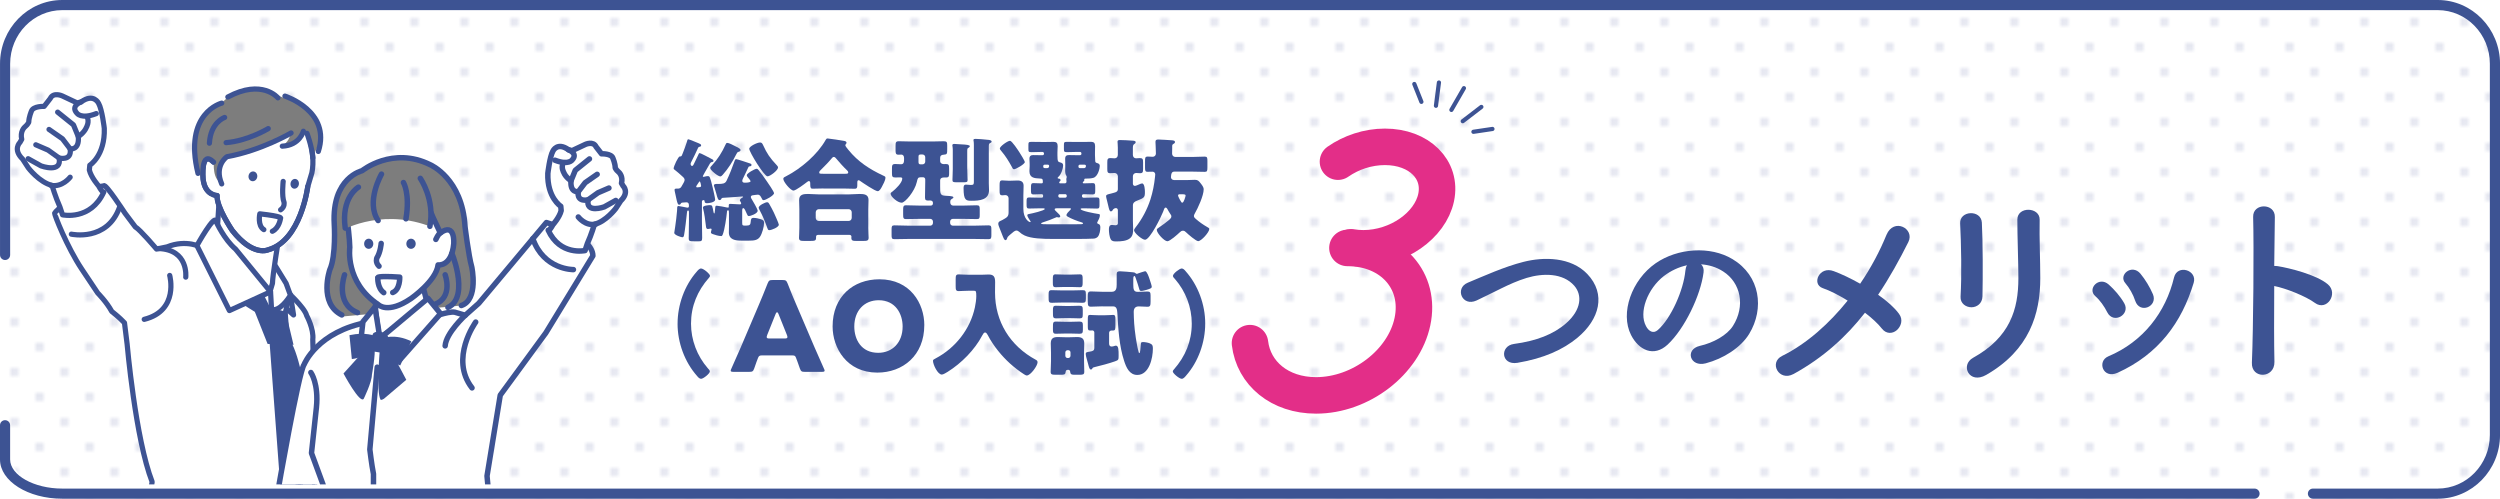 <?xml version="1.0" encoding="UTF-8"?>
<svg id="_レイヤー_1" data-name="レイヤー 1" xmlns="http://www.w3.org/2000/svg" xmlns:xlink="http://www.w3.org/1999/xlink" viewBox="0 0 1200 239.38">
  <defs>
    <clipPath id="clippath">
      <rect x="0" y="0" width="11.96" height="11.96" fill="none" stroke-width="0"/>
    </clipPath>
    <pattern id="_新規パターンスウォッチ_2" data-name="新規パターンスウォッチ 2" x="0" y="0" width="11.96" height="11.97" patternTransform="translate(4482.95 6718.56) scale(2)" patternUnits="userSpaceOnUse" viewBox="0 0 11.96 11.97">
      <g>
        <rect width="11.96" height="11.97" fill="none" stroke-width="0"/>
        <g clip-path="url(#clippath)">
          <path d="M0,.56H0v-.56h.56C.56.31.31.56,0,.56" fill="#949bc2" stroke-width="0"/>
          <path d="M11.96.56c-.31,0-.56-.25-.56-.56h.56v.56Z" fill="#949bc2" stroke-width="0"/>
          <path d="M.56,11.97h-.56v-.56c.31,0,.56.25.56.56" fill="#949bc2" stroke-width="0"/>
          <path d="M5.98,6.55c-.31,0-.56-.25-.56-.56s.25-.56.56-.56.56.25.56.56-.25.56-.56.56" fill="#949bc2" stroke-width="0"/>
          <path d="M11.96,11.97h-.56c0-.31.25-.56.56-.56v.56Z" fill="#949bc2" stroke-width="0"/>
        </g>
      </g>
    </pattern>
    <clipPath id="clippath-1">
      <rect x="-9.78" y="11.22" width="176.14" height="221.3" fill="none" stroke-width="0"/>
    </clipPath>
    <clipPath id="clippath-2">
      <rect x="127.03" width="194.35" height="232.52" fill="none" stroke-width="0"/>
    </clipPath>
  </defs>
  <rect width="1200" height="239.38" rx="33.63" ry="33.63" fill="#fff" stroke-width="0"/>
  <rect width="1200" height="239.38" rx="33.63" ry="33.63" fill="url(#_新規パターンスウォッチ_2)" stroke-width="0"/>
  <g>
    <path d="M728.38,174.16c-7.95,1.28-8.55-8.12-1.71-9.06,10.77-1.45,19.06-4.62,25.13-10,7.27-6.41,7.78-13.42,3.85-17.95-5.47-6.24-15.13-6.07-22.82-3.76-4.45,1.37-8.38,3.16-12.22,5.04-3.85,1.88-7.69,3.85-11.88,5.81-6.92,3.16-10.6-5.9-4.19-8.55,7.44-3.08,17.52-7.69,26.75-10,9.75-2.48,22.74-2.39,30.6,5.81,9.23,9.66,5.81,21.88-4.7,30.6-6.92,5.73-16.16,9.92-28.81,12.05Z" fill="#3d5393" stroke-width="0"/>
    <path d="M817.7,130.82c-1.37,10.86-9.06,27.01-17.27,34.62-6.58,6.07-13.76,2.74-17.52-4.62-5.38-10.6.34-26.5,11.8-34.45,10.51-7.27,26.16-8.46,36.93-1.97,13.25,7.95,15.39,23.68,7.95,35.9-4.02,6.58-12.39,11.88-20.86,14.1-7.52,1.97-10.17-6.67-2.82-8.38,6.5-1.45,13.08-5.13,15.9-9.57,6.07-9.57,3.76-20.77-4.7-26.16-3.33-2.14-6.92-3.16-10.6-3.42.94.85,1.45,2.22,1.2,3.93ZM798.72,132.44c-7.95,6.16-12.22,17.52-8.63,24.11,1.28,2.48,3.5,3.76,5.64,1.88,6.41-5.64,12.39-19.23,13.25-28.46.09-1.03.34-1.97.77-2.65-3.93.85-7.78,2.65-11.03,5.13Z" fill="#3d5393" stroke-width="0"/>
  </g>
  <g>
    <path d="M860.83,179.55c-6.91,3.71-11.92-5.51-5.41-8.71,12.12-6.01,22.74-15.73,31.45-26.55-4.21-2.6-8.51-4.81-12.02-6.01-5.41-1.9-1.6-10.82,5.41-8.11,3.51,1.3,8.01,3.41,12.62,6.01,5.31-7.81,9.52-15.83,12.62-23.44,3.51-8.42,13.72-3.01,10.52,3.41-4.31,8.62-9.02,17.13-14.53,25.34,4.21,2.91,7.81,6.11,10.02,9.12,2.2,2.91.9,6.21-1.1,7.91-2,1.7-5.01,1.9-7.11-.8-1.8-2.3-4.71-5.01-8.11-7.61-8.92,11.42-19.93,21.54-34.36,29.45Z" fill="#3d5393" stroke-width="0"/>
    <path d="M946.28,147.49c-2.6,0-5.41-1.8-5.21-5.11.6-9.92.3-25.64-.2-35.16-.3-6.21,10.02-6.71,10.42-.4.5,9.02.5,26.15.3,35.46-.1,3.41-2.71,5.21-5.31,5.21ZM947.08,171.74c17.73-9.82,21.74-23.24,21.74-38.17,0-7.81-.5-20.24-.5-28.15,0-6.51,10.82-6.11,10.72,0-.2,8.51.3,19.73.3,28.05,0,17.23-5.21,34.56-25.95,46.48-8.21,4.71-12.62-4.71-6.31-8.21Z" fill="#3d5393" stroke-width="0"/>
    <path d="M1011.49,149.9c-1.4-2.8-3.51-5.81-5.71-7.71-4.11-3.51,1.7-9.82,6.41-5.61,2.7,2.4,5.51,5.61,7.41,8.92,3.21,5.41-5.11,10.32-8.11,4.41ZM1009.49,177.05c-.9-2.1-.3-4.81,2.5-6.01,16.73-7.01,27.55-21.14,31.55-37.87,1.6-6.51,11.32-3.51,9.42,2.6-5.71,18.93-16.83,34.26-36.56,43.17-3.41,1.5-5.91.3-6.91-1.9ZM1024.92,144.39c-1-3-2.8-6.21-4.71-8.41-3.61-4.01,3.11-9.52,7.21-4.61,2.3,2.8,4.51,6.41,6.01,9.92,2.4,5.91-6.41,9.52-8.51,3.11Z" fill="#3d5393" stroke-width="0"/>
    <path d="M1091.73,173.64c.2,8.11-11.22,8.42-10.82.4.7-16.23,1-55.5.6-69.92-.2-6.81,10.62-6.71,10.42.1-.1,4.91-.2,13.62-.3,23.44.5,0,1.1,0,1.7.1,5.61.9,18.63,4.11,24.04,8.72,5.21,4.41-.5,13.12-6.21,8.92-4.31-3.21-14.22-7.11-19.53-8.11-.1,13.82-.1,28.25.1,36.36Z" fill="#3d5393" stroke-width="0"/>
  </g>
  <g>
    <path d="M646.76,119.01c21.39,0,35.36,15.84,31.21,35.39-4.15,19.54-24.86,35.39-46.25,35.39-17.47,0-29.99-10.57-31.73-25.09" fill="none" stroke="#e32e88" stroke-linecap="round" stroke-linejoin="round" stroke-width="17.52"/>
    <g>
      <line x1="696.67" y1="52.75" x2="702.68" y2="42.32" fill="none" stroke="#3d5393" stroke-linecap="round" stroke-linejoin="round" stroke-width="2.02"/>
      <line x1="702.12" y1="58.17" x2="711.05" y2="51.32" fill="none" stroke="#3d5393" stroke-linecap="round" stroke-linejoin="round" stroke-width="2.02"/>
      <line x1="707.25" y1="63.26" x2="716.37" y2="61.9" fill="none" stroke="#3d5393" stroke-linecap="round" stroke-linejoin="round" stroke-width="2.02"/>
      <line x1="689.26" y1="50.77" x2="690.69" y2="39.61" fill="none" stroke="#3d5393" stroke-linecap="round" stroke-linejoin="round" stroke-width="2.02"/>
      <line x1="682.27" y1="48.88" x2="678.87" y2="40.32" fill="none" stroke="#3d5393" stroke-linecap="round" stroke-linejoin="round" stroke-width="2.02"/>
      <path d="M642.22,77.61c6.32-4.41,14.34-7.13,22.55-7.13,16.43,0,27.43,10.9,24.57,24.36-2.86,13.45-18.5,24.35-34.93,24.35-2.05,0-4.02-.17-5.89-.5" fill="none" stroke="#e32e88" stroke-linecap="round" stroke-linejoin="round" stroke-width="17.52"/>
    </g>
  </g>
  <g>
    <path d="M1082.19,239.38H29.9c-16.48,0-29.9-8.46-29.9-18.85v-16.42c0-1.34,1.09-2.43,2.43-2.43s2.43,1.09,2.43,2.43v16.42c0,7.58,11.46,13.99,25.03,13.99h1052.29c1.34,0,2.43,1.09,2.43,2.43s-1.09,2.43-2.43,2.43Z" fill="#3d5393" stroke-width="0"/>
    <path d="M1170.1,239.38h-59.89c-1.34,0-2.43-1.09-2.43-2.43s1.09-2.43,2.43-2.43h59.89c13.8,0,25.03-11.55,25.03-25.75V30.61c0-14.2-11.23-25.75-25.03-25.75H29.9c-13.8,0-25.03,11.55-25.03,25.75v91.77c0,1.34-1.09,2.43-2.43,2.43s-2.43-1.09-2.43-2.43V30.61C0,13.73,13.41,0,29.9,0h1140.21c16.48,0,29.9,13.73,29.9,30.61v178.16c0,16.88-13.41,30.61-29.9,30.61Z" fill="#3d5393" stroke-width="0"/>
  </g>
  <g clip-path="url(#clippath-1)">
    <path d="M151.01,234.51v-37.4l-.88-34.16c.59-5.01-2.95-11.49-2.95-11.49-.88-3.83-10.31-12.37-10.31-12.37l-.59,40.93,7.95,53.01" fill="#fff" stroke-width="0"/>
    <path d="M151.01,234.51v-37.4l-.88-34.16c.59-5.01-2.95-11.49-2.95-11.49-.88-3.83-10.31-12.37-10.31-12.37l-.59,40.93,7.95,53.01" fill="none" stroke="#3d5393" stroke-linecap="round" stroke-linejoin="round" stroke-width="2.5"/>
    <polygon points="136.54 147.24 140.9 151.18 139.4 141.69 136.54 147.24" fill="#fff" stroke-width="0"/>
    <polygon points="136.54 147.24 140.9 151.18 139.4 141.69 136.54 147.24" fill="none" stroke="#3d5393" stroke-linecap="round" stroke-linejoin="round" stroke-width="2.5"/>
    <path d="M59.75,154.97l1.26,10.12s4,45.53,12.01,66.18l-.84,5.06h71.24l-6.53-86,1.69-6.75-21.29-5.06-14.33-10.75-6.32-9.06s-6.96-4-16.44-.21l-5.06,1.05s-8.01-9.48-10.12-10.54l-5.06-6.74s-9.48-14.54-10.12-13.07c-12.65,1.69-23.4,12.44-23.61,13.07-.21.63,5.9,16.23,13.07,26.98l7.59,11.38s4.22,4.21,6.75,8.85c0,0,3.79,2.95,6.11,5.48" fill="#fff" stroke-width="0"/>
    <path d="M59.75,154.97l1.26,10.12s4,45.53,12.01,66.18l-.84,5.06h71.24l-6.53-86,1.69-6.75-21.29-5.06-14.33-10.75-6.32-9.06s-6.96-4-16.44-.21l-5.06,1.05s-8.01-9.48-10.12-10.54l-5.06-6.74s-9.48-14.54-10.12-13.07c-12.65,1.69-23.4,12.44-23.61,13.07-.21.63,5.9,16.23,13.07,26.98l7.59,11.38s4.22,4.21,6.75,8.85c0,0,3.79,2.95,6.11,5.48Z" fill="none" stroke="#3d5393" stroke-linecap="round" stroke-linejoin="round" stroke-width="2.5"/>
    <path d="M34.25,112.4s17.28,3.79,23.18-13.07" fill="#fff" stroke-width="0"/>
    <path d="M34.25,112.4s17.28,3.79,23.18-13.07" fill="none" stroke="#3d5393" stroke-linecap="round" stroke-linejoin="round" stroke-width="2.5"/>
    <path d="M81.46,132.21s4.64,16.86-12.23,21.08" fill="#fff" stroke-width="0"/>
    <path d="M81.46,132.21s4.64,16.86-12.23,21.08" fill="none" stroke="#3d5393" stroke-linecap="round" stroke-linejoin="round" stroke-width="2.5"/>
    <path d="M130.15,149.28l.17-.9,1.3-6.69-1.48-1.68-6.53-.42-3.16,1.48s5.69,8.22,9.7,8.22" fill="#fff" stroke-width="0"/>
    <path d="M130.15,149.28l.17-.9,1.3-6.69-1.48-1.68-6.53-.42-3.16,1.48s5.69,8.22,9.7,8.22Z" fill="none" stroke="#3d5393" stroke-linecap="round" stroke-linejoin="round" stroke-width="2.5"/>
    <path d="M132.26,127.78l.44.71,4.62,7.51,2.09,5.69s-3.77,6.54-7.78,6.96-1.3-.27-1.3-.27l-.47-8.32" fill="#fff" stroke-width="0"/>
    <path d="M132.26,127.78l.44.71,4.62,7.51,2.09,5.69s-3.77,6.54-7.78,6.96-1.3-.27-1.3-.27l-.47-8.32" fill="none" stroke="#3d5393" stroke-linecap="round" stroke-linejoin="round" stroke-width="2.5"/>
    <polyline points="117.29 145.07 117.99 145.5 124.04 149.28 128.89 148.86 124.67 140.43" fill="#3d5393" stroke-width="0"/>
    <polyline points="117.29 145.07 117.99 145.5 124.04 149.28 128.89 148.86 124.67 140.43" fill="none" stroke="#3d5393" stroke-linecap="round" stroke-linejoin="round" stroke-width="2.5"/>
    <path d="M129.31,163.19l5.48,73.56,16.65-.84s-2.92-57.06-12.01-72.29l-10.12-.42Z" fill="#3d5393" stroke-width="0"/>
    <path d="M133.82,113.99s-3.04,18.64-3.04,22.01l-1.26,4.21-25.29-29.09,1.26-19.39,28.33,22.25Z" fill="#fff" stroke-width="0"/>
    <path d="M133.82,113.99s-3.04,18.64-3.04,22.01l-1.26,4.21-25.29-29.09,1.26-19.39,28.33,22.25Z" fill="none" stroke="#3d5393" stroke-linecap="round" stroke-linejoin="round" stroke-width="2.5"/>
    <path d="M103.8,106.5s3.79,8.43,9.27,13.07l16.77,20.5-19.72,9-15.6-31.19s8.85-16.02,9.27-11.38" fill="#fff" stroke-width="0"/>
    <path d="M103.8,106.5s3.79,8.43,9.27,13.07l16.77,20.5-19.72,9-15.6-31.19s8.85-16.02,9.27-11.38Z" fill="none" stroke="#3d5393" stroke-linecap="round" stroke-linejoin="round" stroke-width="2.5"/>
    <path d="M146.47,59.19s5.35,13.61,3.24,23.73l-1.98,6.62s-3.16,25.93-18.97,30.35c0,0-7.38,3.58-17.28-9.27,0,0-7.68-11.29-7.26-16.77,0,0-5.9,0-6.74-8.01,0,0-1.26-14.33,5.06-8.01,0,0,6.32-14.76,9.7-16.02l16.44-4.64,17.79,2.02Z" fill="#fff" stroke-width="0"/>
    <path d="M146.47,59.19s5.35,13.61,3.24,23.73l-1.98,6.62s-3.16,25.93-18.97,30.35c0,0-7.38,3.58-17.28-9.27,0,0-7.68-11.29-7.26-16.77,0,0-5.9,0-6.74-8.01,0,0-1.26-14.33,5.06-8.01,0,0,6.32-14.76,9.7-16.02l16.44-4.64,17.79,2.02Z" fill="none" stroke="#3d5393" stroke-linecap="round" stroke-linejoin="round" stroke-width="2.5"/>
    <path d="M122.35,149.7s7.8-2.53,13.49-.42l1.26.42,3.79,15.81-12.44-.42-6.11-15.39Z" fill="#3d5393" stroke-width="0"/>
    <path d="M47.32,89.21s-3.58-4.01-4.43-7.59l.21-2.32s7.38-4.64,6.96-17.7c0,0-1.05-9.06-2.74-12.01,0,0-2.32-5.06-8.43-.63l-1.9.42-7.17-3.37s-4.22-1.9-5.69,1.26l-2.95,3.79s-5.27-.21-6.11,2.32c0,0-1.26,2.95-1.26,5.27,0,0-.63,1.26-1.48,1.9-.84.63-2.74,2.74-1.9,6.32l-.84,1.47s-3.58,3.37,1.26,8.01l2.74,4.22s5.27,6.96,11.38,8.43c0,0,1.69,5.69,3.79,10.33l1.26,3.79s13.49,2.95,19.81-10.96c0,0-.42.84-2.53-2.95" fill="#fff" stroke-width="0"/>
    <path d="M47.32,89.21s-3.58-4.01-4.43-7.59l.21-2.32s7.38-4.64,6.96-17.7c0,0-1.05-9.06-2.74-12.01,0,0-2.32-5.06-8.43-.63l-1.9.42-7.17-3.37s-4.22-1.9-5.69,1.26l-2.95,3.79s-5.27-.21-6.11,2.32c0,0-1.26,2.95-1.26,5.27,0,0-.63,1.26-1.48,1.9-.84.63-2.74,2.74-1.9,6.32l-.84,1.47s-3.58,3.37,1.26,8.01l2.74,4.22s5.27,6.96,11.38,8.43c0,0,1.69,5.69,3.79,10.33l1.26,3.79s13.49,2.95,19.81-10.96c0,0-.42.84-2.53-2.95Z" fill="none" stroke="#3d5393" stroke-linecap="round" stroke-linejoin="round" stroke-width="2.5"/>
    <path d="M38.88,48.95s-5.11,1.88-2,5.34c0,0,1.96,3.11,9.33.23" fill="none" stroke="#3d5393" stroke-linecap="round" stroke-linejoin="round" stroke-width="2.5"/>
    <path d="M27.67,53.83l7.6,6.11,2.3,5.64s2.88-1.84,3.92-4.49c0,0,1.56-2.62.29-5.04" fill="none" stroke="#3d5393" stroke-linecap="round" stroke-linejoin="round" stroke-width="2.5"/>
    <path d="M23.53,62.13l6.45,4.49,3.69,4.84s4.49.8,3.92-5.88" fill="none" stroke="#3d5393" stroke-linecap="round" stroke-linejoin="round" stroke-width="2.5"/>
    <path d="M17.19,69.5l5.88,2.54,5.3,3.8s6.22,1.61,5.3-4.38" fill="none" stroke="#3d5393" stroke-linecap="round" stroke-linejoin="round" stroke-width="2.5"/>
    <path d="M13.5,76.18l6.22,3.46s10.14,3.69,8.64-3.8" fill="none" stroke="#3d5393" stroke-linecap="round" stroke-linejoin="round" stroke-width="2.5"/>
    <path d="M139.48,87.88c-.23,1.28.47,2.48,1.57,2.67s2.17-.69,2.4-1.97c.23-1.28-.47-2.48-1.57-2.68-1.09-.2-2.17.69-2.4,1.97" fill="#3d5393" stroke-width="0"/>
    <path d="M135.92,87.08s-.78,7.06.43,10.05c0,0,.49,2.12-1.66,3.58" fill="none" stroke="#3d5393" stroke-linecap="round" stroke-linejoin="round" stroke-width="2.5"/>
    <path d="M126.65,110.22c-3.17-1.91-1.94-7.58-1.94-7.58,11.42,1.28,9.95,2.11,9.95,2.11,0,0-.58,4.69-3.93,6.26" fill="none" stroke="#3d5393" stroke-linecap="round" stroke-linejoin="round" stroke-width="2.5"/>
    <path d="M143.1,49.5l-11.38-4.22s-14.75-7.59-25.29,4.22c0,0-21.92,10.12-8.85,38.36,0,0-.84-16.02,5.06-10.12,0,0-.84,9.27,4.22,10.12,0,0-4.22-9.7,2.53-13.07,0,0,24.03-5.9,29.93-10.54,0,0,0,2.95-3.37,5.48,0,0,8.43-1.69,10.12-6.74,0,0,3.79,2.95,3.37,11.8,0,0,13.49-12.22-6.32-25.29" fill="#7d7d7d" stroke-width="0"/>
    <path d="M119.32,84.27c-.23,1.28.51,2.49,1.66,2.69,1.15.21,2.26-.67,2.49-1.95.23-1.28-.51-2.49-1.66-2.69-1.15-.2-2.26.67-2.49,1.95" fill="#3d5393" stroke-width="0"/>
    <path d="M145.62,62.99s-1.69,6.75-10.12,7.17" fill="none" stroke="#3d5393" stroke-linecap="round" stroke-linejoin="round" stroke-width="2.5"/>
    <path d="M139.72,63.83s-14.33,8.43-30.77,11.38c0,0-6.32,4.22-2.53,13.07" fill="none" stroke="#3d5393" stroke-linecap="round" stroke-linejoin="round" stroke-width="2.5"/>
    <path d="M106.42,49.5s-18.55,4.64-11.38,33.72" fill="none" stroke="#3d5393" stroke-linecap="round" stroke-linejoin="round" stroke-width="2.5"/>
    <path d="M136.77,46.13s22.34,7.17,16.02,26.56" fill="none" stroke="#3d5393" stroke-linecap="round" stroke-linejoin="round" stroke-width="2.5"/>
    <path d="M133.4,46.97s-7.59-9.27-24.03-.42" fill="none" stroke="#3d5393" stroke-linecap="round" stroke-linejoin="round" stroke-width="2.5"/>
    <path d="M147.73,89.54s-3.37,26.14-18.97,30.35c0,0-6.96,3.58-17.28-9.27,0,0-7.68-11.29-7.26-16.77,0,0-5.9,0-6.74-8.01,0,0-1.26-14.33,5.06-8.01" fill="none" stroke="#3d5393" stroke-linecap="round" stroke-linejoin="round" stroke-width="2.5"/>
    <path d="M147.34,64s2.32,5.96,2.82,11.76" fill="none" stroke="#3d5393" stroke-linecap="round" stroke-linejoin="round" stroke-width="2.5"/>
    <path d="M128.76,61.72s-9.7,5.9-20.23,6.75" fill="none" stroke="#3d5393" stroke-linecap="round" stroke-linejoin="round" stroke-width="2.5"/>
    <path d="M107.83,56.38s-6.74,2.25-7.31,12.36" fill="none" stroke="#3d5393" stroke-linecap="round" stroke-linejoin="round" stroke-width="2.5"/>
    <path d="M33.67,85.06s-3.86,5.07-9.33,3.86" fill="none" stroke="#3d5393" stroke-linecap="round" stroke-linejoin="round" stroke-width="2.5"/>
    <path d="M89.16,133.02s1.51-13.22-13.05-13.72" fill="#fff" stroke-width="0"/>
    <path d="M89.16,133.02s1.51-13.22-13.05-13.72" fill="none" stroke="#3d5393" stroke-linecap="round" stroke-linejoin="round" stroke-width="2.5"/>
  </g>
  <g clip-path="url(#clippath-2)">
    <path d="M221.44,146.65c8.67-3.9,5-18.53,5-18.53-2.17-3.47-3.24-19.44-3.24-19.44-1.3-22.97-16.6-29.56-16.6-29.56-18.2-9.1-32.8,2.84-32.8,2.84,0,0-14.58,3.24-13.36,25.51,0,0,1.5,16.96-2.83,23.89,0,0-3.77,14.86,7.49,20.5" fill="#7d7d7d" stroke-width="0"/>
    <path d="M221.44,146.65c8.39-2.79,5-18.53,5-18.53-1.48-5.07-3.24-19.44-3.24-19.44-1.3-22.97-16.6-29.56-16.6-29.56-18.2-9.1-32.8,2.84-32.8,2.84,0,0-14.58,3.24-13.36,25.51,0,0,.96,15.36-2.14,22.01,0,0-5.51,16.07,5.76,21.7" fill="none" stroke="#3d5393" stroke-linecap="round" stroke-linejoin="round" stroke-width="2.63"/>
    <path d="M284.57,122.81l-22.58,36.99-21.87,29.88-6.35,38.77.64,6.99-101.13.94s10.04-57.87,12.7-61.42c0,0,6.2-15.94,31-20.37,24.8-4.43,29.82-2.07,29.82-2.07,0,0,8.27-3.25,11.52-2.66l5.02,1.48,6.48-5.76,32.45-38.76s22.28,6.5,22.31,15.99" fill="#fff" stroke-width="0"/>
    <path d="M284.57,122.81l-22.58,36.99-21.87,29.88-6.35,38.77.64,6.99-101.13.94s10.04-57.87,12.7-61.42c0,0,6.2-15.94,31-20.37,24.8-4.43,29.82-2.07,29.82-2.07,0,0,8.27-3.25,11.52-2.66l5.02,1.48,6.48-5.76,32.45-38.76s22.28,6.5,22.31,15.99Z" fill="none" stroke="#3d5393" stroke-linecap="round" stroke-linejoin="round" stroke-width="2.63"/>
    <line x1="270.56" y1="79" x2="271.74" y2="80.77" fill="#fff" stroke-width="0"/>
    <line x1="270.56" y1="79" x2="271.74" y2="80.77" fill="none" stroke="#3d5393" stroke-linecap="round" stroke-linejoin="round" stroke-width="2.63"/>
    <path d="M228.34,154.59s-12.7,17.55-1.77,31.6" fill="#fff" stroke-width="0"/>
    <path d="M228.34,154.59s-12.7,17.55-1.77,31.6" fill="none" stroke="#3d5393" stroke-linecap="round" stroke-linejoin="round" stroke-width="2.63"/>
    <polygon points="180.27 143.61 180.27 149.25 182.01 162.25 205.41 146.65 203.24 138.41 180.27 143.61" fill="#fff" stroke-width="0"/>
    <polygon points="180.27 143.61 180.27 149.25 182.01 162.25 205.41 146.65 203.24 138.41 180.27 143.61" fill="none" stroke="#3d5393" stroke-linecap="round" stroke-linejoin="round" stroke-width="2.63"/>
    <polygon points="191.97 172.65 184.17 160.95 205.41 143.18 211.47 150.55 191.97 172.65" fill="#fff" stroke-width="0"/>
    <polygon points="191.97 172.65 184.17 160.95 205.41 143.18 211.47 150.55 191.97 172.65" fill="none" stroke="#3d5393" stroke-linecap="round" stroke-linejoin="round" stroke-width="2.63"/>
    <polygon points="172.47 169.62 182.01 160.08 180.27 149.25 179.84 147.52 174.21 154.45 172.47 169.62" fill="#fff" stroke-width="0"/>
    <polygon points="172.47 169.62 182.01 160.08 180.27 149.25 179.84 147.52 174.21 154.45 172.47 169.62" fill="none" stroke="#3d5393" stroke-linecap="round" stroke-linejoin="round" stroke-width="2.63"/>
    <path d="M149.21,178.8s3.84,5.31,2.66,16.83l-2.36,21.85,6.94,18.9" fill="#fff" stroke-width="0"/>
    <path d="M149.21,178.8s3.84,5.31,2.66,16.83l-2.36,21.85,6.94,18.9" fill="none" stroke="#3d5393" stroke-linecap="round" stroke-linejoin="round" stroke-width="2.63"/>
    <path d="M166.73,105.8s1.17,9.58,1.17,12.98c0,0-2.39,16.73,13.69,27.44,0,0,4.47,4.77,15.78-2.98,0,0,12.02-8.4,12.91-16.08,0,0,6.49,1.01,7.53-10.24,0,0,.74-10.4-6.45-5.11l-3.36-7.14s-16.67-43.53-41.26,1.12" fill="#fff" stroke-width="0"/>
    <path d="M166.73,105.8s1.17,9.58,1.17,12.98c0,0-2.39,16.73,13.69,27.44,0,0,4.47,4.77,15.78-2.98,0,0,12.02-8.4,12.91-16.08,0,0,6.49,1.01,7.53-10.24,0,0,.74-10.4-6.45-5.11l-3.36-7.14s-16.67-43.53-41.26,1.12Z" fill="none" stroke="#3d5393" stroke-linecap="round" stroke-linejoin="round" stroke-width="2.63"/>
    <path d="M192.02,79.12s-31.17,9.42-29.14,32.1c0,0,18.62-11.45,42.5-2.94l1.43.2s.19-7.08-1.02-19.63" fill="#7d7d7d" stroke-width="0"/>
    <path d="M172.04,89.83s-8.42,4.87-6.33,19.66" fill="none" stroke="#3d5393" stroke-linecap="round" stroke-linejoin="round" stroke-width="2.63"/>
    <path d="M183.12,83.58s-7.69,13.36-1.62,22.27" fill="none" stroke="#3d5393" stroke-linecap="round" stroke-linejoin="round" stroke-width="2.63"/>
    <path d="M193.65,87.62s3.24,5.26,1.21,17.41" fill="none" stroke="#3d5393" stroke-linecap="round" stroke-linejoin="round" stroke-width="2.63"/>
    <path d="M201.74,85.6s7.07,10.08,4.61,23.03" fill="none" stroke="#3d5393" stroke-linecap="round" stroke-linejoin="round" stroke-width="2.63"/>
    <path d="M165.39,131.9s-4.87,13.73,6.2,18.16" fill="none" stroke="#3d5393" stroke-linecap="round" stroke-linejoin="round" stroke-width="2.63"/>
    <path d="M217.07,122.16c-1.57-4.18,9.22,20.22-2.07,25.39" fill="none" stroke="#3d5393" stroke-linecap="round" stroke-linejoin="round" stroke-width="2.63"/>
    <path d="M213.67,131.9s3.99,10.63-4.87,14.17" fill="none" stroke="#3d5393" stroke-linecap="round" stroke-linejoin="round" stroke-width="2.63"/>
    <path d="M209.2,114.92s1.21-2.69,2.15-3.09" fill="#fff" stroke-width="0"/>
    <path d="M209.2,114.92s1.21-2.69,2.15-3.09" fill="none" stroke="#3d5393" stroke-linecap="round" stroke-linejoin="round" stroke-width="2.63"/>
    <path d="M179.18,117.01c0,1.35-.98,2.44-2.2,2.44s-2.2-1.09-2.2-2.44.98-2.44,2.2-2.44,2.2,1.09,2.2,2.44" fill="#3d5393" stroke-width="0"/>
    <path d="M199.54,117.01c0,1.35-1.01,2.44-2.25,2.44s-2.25-1.09-2.25-2.44,1.01-2.44,2.25-2.44,2.25,1.09,2.25,2.44" fill="#3d5393" stroke-width="0"/>
    <path d="M182.96,116.85s-.3,4.14-2.07,6.97c0,0-.89,2.07,1.04,3.95" fill="none" stroke="#3d5393" stroke-linecap="round" stroke-linejoin="round" stroke-width="2.63"/>
    <path d="M174.59,191.4s3.93-7.99,3.93-11.53c0,0,1.77-9.65,1.29-13.19l-5.15,1.77-9.78,10.82s7.94,14.87,9.71,12.13" fill="#3d5393" stroke-width="0"/>
    <path d="M182.39,166.84s-1.95,21.34.3,25.04c0,0,.32.32,1.61-.48l10.72-9.1-5.23-9.83s-6.11-7.72-7.4-5.63" fill="#3d5393" stroke-width="0"/>
    <path d="M183.51,162.34s6.11-2.41,13.92,1.5l-5.31,11.58s-6.68-2.14-9.1-7.45l.48-5.63Z" fill="#3d5393" stroke-width="0"/>
    <path d="M181.26,161.69s-4.02-2.09-10.62-1.29l-2.9.48,1.14,11.45s6.26-.35,11.57-5.5l.81-5.15Z" fill="#3d5393" stroke-width="0"/>
    <path d="M180.14,160.89s1.93-1.45,4.66,1.13l-1.77,5.95-4.02-.64,1.13-6.44Z" fill="#3d5393" stroke-width="0"/>
    <path d="M180.14,160.89s1.93-1.45,4.66,1.13l-1.77,5.95-4.02-.64,1.13-6.44Z" fill="none" stroke="#3d5393" stroke-linecap="round" stroke-linejoin="round" stroke-width="2.63"/>
    <path d="M223.32,151.34s-9.21,8.47-9.65,14.67" fill="#fff" stroke-width="0"/>
    <path d="M223.32,151.34s-9.21,8.47-9.65,14.67" fill="none" stroke="#3d5393" stroke-linecap="round" stroke-linejoin="round" stroke-width="2.63"/>
    <path d="M188.51,140.41c3.58-1.37,3.36-7.38,3.36-7.38-11.88-.78-10.53.34-10.53.34,0,0-.26,4.89,2.87,7.11" fill="none" stroke="#3d5393" stroke-linecap="round" stroke-linejoin="round" stroke-width="2.63"/>
    <path d="M181.07,176.24l-3.55,39.5s.87,7.41,1.75,11.77v6.97" fill="none" stroke="#3d5393" stroke-linecap="round" stroke-linejoin="round" stroke-width="2.63"/>
    <path d="M275.25,129.41s-14.23.19-19.49-14.85" fill="#fff" stroke-width="0"/>
    <path d="M275.25,129.41s-14.23.19-19.49-14.85" fill="none" stroke="#3d5393" stroke-linecap="round" stroke-linejoin="round" stroke-width="2.63"/>
    <path d="M265.41,107.85s3.2-3.57,3.95-6.77l-.19-2.07s-6.58-4.14-6.21-15.8c0,0,.94-8.09,2.45-10.72,0,0,2.07-4.51,7.52-.56l1.69.38,6.4-3.01s3.76-1.69,5.08,1.13l2.63,3.39s4.7-.19,5.45,2.07c0,0,1.13,2.63,1.13,4.7,0,0,.56,1.13,1.32,1.69.75.56,2.45,2.45,1.69,5.64l.75,1.32s3.2,3.01-1.13,7.15l-2.45,3.76s-4.7,6.21-10.16,7.52c0,0-1.5,5.08-3.38,9.21l-1.13,3.39s-12.04,2.63-17.68-9.78c0,0,.38.75,2.26-2.63" fill="#fff" stroke-width="0"/>
    <path d="M265.41,107.85s3.2-3.57,3.95-6.77l-.19-2.07s-6.58-4.14-6.21-15.8c0,0,.94-8.09,2.45-10.72,0,0,2.07-4.51,7.52-.56l1.69.38,6.4-3.01s3.76-1.69,5.08,1.13l2.63,3.39s4.7-.19,5.45,2.07c0,0,1.13,2.63,1.13,4.7,0,0,.56,1.13,1.32,1.69.75.56,2.45,2.45,1.69,5.64l.75,1.32s3.2,3.01-1.13,7.15l-2.45,3.76s-4.7,6.21-10.16,7.52c0,0-1.5,5.08-3.38,9.21l-1.13,3.39s-12.04,2.63-17.68-9.78c0,0,.38.75,2.26-2.63Z" fill="none" stroke="#3d5393" stroke-linecap="round" stroke-linejoin="round" stroke-width="2.63"/>
    <path d="M272.93,71.93s4.56,1.68,1.78,4.77c0,0-1.75,2.78-8.33.2" fill="none" stroke="#3d5393" stroke-linecap="round" stroke-linejoin="round" stroke-width="2.63"/>
    <path d="M282.94,76.28l-6.79,5.45-2.06,5.04s-2.57-1.64-3.5-4.01c0,0-1.39-2.34-.26-4.5" fill="none" stroke="#3d5393" stroke-linecap="round" stroke-linejoin="round" stroke-width="2.63"/>
    <path d="M286.64,83.68l-5.76,4.01-3.29,4.32s-4.01.72-3.5-5.24" fill="none" stroke="#3d5393" stroke-linecap="round" stroke-linejoin="round" stroke-width="2.63"/>
    <path d="M292.29,90.26l-5.24,2.26-4.73,3.39s-5.55,1.44-4.73-3.91" fill="none" stroke="#3d5393" stroke-linecap="round" stroke-linejoin="round" stroke-width="2.63"/>
    <path d="M295.58,96.22l-5.55,3.09s-9.04,3.29-7.71-3.39" fill="none" stroke="#3d5393" stroke-linecap="round" stroke-linejoin="round" stroke-width="2.63"/>
    <path d="M277.58,104.15s3.44,4.53,8.33,3.44" fill="none" stroke="#3d5393" stroke-linecap="round" stroke-linejoin="round" stroke-width="2.63"/>
  </g>
  <g>
    <path d="M337.35,84.59c0,.16.16.32.38.32.11,0,.22-.05.43-.11.43-.11,1.08-.27,1.51-.27,1.02,0,1.13.22,2.37,5.27.22.86,1.24,5.38,1.24,6.03,0,1.29-2.96,1.72-3.93,1.72-.75,0-1.13-.27-1.13-.92,0-.16-.05-.59-.54-.59-.43,0-.75.32-.75.75v9.1c0,2.8.11,5.6.11,8.34,0,1.51-.43,1.61-1.99,1.61h-1.29c-2.85,0-3.17-.05-3.17-1.56,0-2.8.11-5.6.11-8.4v-3.98c0-.32,0-.86-.43-.86s-.48.48-.54,1.13c-.16,1.88-1.02,8.99-1.35,10.49-.11.59-.21,1.24-.86,1.24-.32,0-3.88-.97-3.88-2.15,0-.22.38-2.37.43-2.8.38-2.58.7-5.17.91-7.75.05-.48.05-.65.05-.92,0-.97.11-1.4.59-1.4.32,0,3.44.65,4.04.75.21.05.27.05.43.05.38,0,.59-.32.59-.7v-.43c0-.92-.32-1.45-1.24-1.45-.32,0-1.78.11-2.05.16-.43.11-.48.22-.65.54-.16.32-.38.48-.75.48-.65,0-.92-.92-1.4-3.17-.16-.86-.38-1.94-.7-3.23-.05-.21-.11-.48-.11-.75,0-.59.59-.59,1.02-.59h.59c.59,0,1.18-.21,1.56-.75.11-.16.22-.32.32-.54.54-.92,1.35-2.21,1.35-2.85,0-.75-.54-1.24-1.08-1.72-1.29-1.18-2.31-2.1-3.71-3.18-.27-.16-.48-.32-.48-.7,0-.86,2.15-5.71,2.96-5.71h.32c.59,0,.75-.65,1.08-1.51.7-1.72,1.35-3.5,1.94-5.33.27-.92.32-1.4.75-1.4.32,0,4.47,1.72,5.01,1.94.54.22,1.13.48,1.13.97s-.32.59-.59.65c-.65.11-.75.27-1.02.86-.92,1.99-1.83,3.98-2.85,5.92-.27.48-.59,1.13-.59,1.51,0,.65.43.97.7.97.32,0,.65-.48.75-.7.75-1.45,1.45-2.96,2.15-4.47.21-.48.38-1.02.75-1.02.48,0,4.84,2.37,5.49,2.69.59.27,1.13.54,1.13,1.02,0,.43-.27.54-.65.59-.54.05-.75.27-1.02.65-.22.32-.48.81-.92,1.61-1.02,1.78-2.53,4.36-2.53,4.52ZM335.25,87.77c-.21.32-.48.7-.65.97-.16.27-.43.59-.43.86s.27.32.43.32h.27c1.18-.11,1.67-.11,1.67-.7,0-.32-.38-2.15-.7-2.15-.16,0-.48.54-.59.7ZM346.18,95.57c-.11.32-.48.48-.81.48-.7,0-.97-.92-1.56-3.18-.22-.81-.54-1.94-.97-3.23-.11-.32-.16-.43-.16-.65,0-.65.81-.7,1.51-.7h.43c2.05,0,3.44-.05,4.14-1.56,1.45-3.01,2.64-6.08,3.77-9.26.16-.48.27-1.08.86-1.08.48,0,5.6,1.72,6.4,1.99.54.16.92.27.92.75,0,.54-.27.65-.81.7-.43.05-.54.11-.7.48-.7,1.34-1.45,3.23-2.26,4.74-.27.48-.65,1.29-.65,1.78,0,.7.59.86,1.18.86.54,0,2.8,0,2.8-.7,0-.38-1.08-1.61-1.4-1.99-.21-.27-.43-.59-.43-.92,0-.86,3.88-3.07,4.74-3.07.38,0,.65.27.92.59,1.35,1.67,2.58,3.34,3.88,5.27.65.92,3.55,5.11,3.55,5.87,0,1.08-4.04,3.34-5,3.34-.59,0-.7-.48-1.02-1.08-.38-.7-.75-1.56-1.78-1.56-.43,0-1.78.22-2.26.27s-1.08.21-1.08.86c0,.38.22.65.38.92.54.86,2.91,4.9,2.91,5.65,0,1.45-3.61,2.58-4.2,2.58s-.75-.54-.97-1.02c-.65-1.51-1.18-2.8-1.72-2.8s-.54.81-.54,1.18v5.92c0,1.24.27,1.29,1.4,1.29h.54c1.83,0,2.04-.59,2.15-1.88.11-1.13.16-1.83,1.4-1.83.97,0,2.53.32,3.5.65,1.08.38,1.51.75,1.51,1.67,0,1.88-.92,5.22-1.94,6.73-1.13,1.67-2.8,1.88-5.38,1.88h-3.61c-2.74,0-5.97-.43-5.97-3.93,0-.92.05-1.78.05-2.64v-6.4c0-1.02,0-1.61-.43-1.61-.54,0-.54.48-.59,1.29-.16,1.78-1.02,7.96-1.94,10.28-.27.7-.43.81-.75.81-1.18,0-3.01-.54-4.14-.97-.43-.16-.81-.32-.81-.86,0-.21.11-.54.16-.75.05-.21.16-.38.16-.59,0-.32-.21-.43-.54-.43-.16,0-.38.05-.54.11s-.54.11-.75.11c-.65,0-.81-.7-.86-1.24-.38-3.17-.75-6.19-1.45-8.88v-.27c0-.86,2.64-1.08,3.28-1.08.43,0,.92.05,1.13.48.11.21.54,1.99.65,2.85.05.32.16.65.38.65.16,0,.21-.43.27-1.02.05-.48.05-.54.11-1.08.11-1.29.11-1.61.75-1.61s4.09.65,4.95.86c.27.05.38.05.54.05.27,0,.32-.11.32-.48v-.65c0-.54.32-.65.81-.65.59,0,3.77.16,4.3.22h.32c.38,0,.54-.22.54-.43,0-.27-.21-.65-.38-.92-.11-.11-.27-.43-.27-.59,0-.48.7-1.02,1.13-1.24.21-.11.43-.27.43-.38s-.22-.22-.38-.22-8.07.65-9.31.65c-.38,0-.7.27-.81.59ZM352.47,69.95c.65.32,3.01,1.29,3.01,2.04,0,.43-.43.75-.91.86-.65.16-.75.43-1.18,1.24-1.72,3.5-3.88,6.89-6.46,9.79-.27.32-.75.81-1.18.81-1.08,0-4.84-2.96-4.84-4.04,0-.43.48-.92.81-1.24,2.85-3.12,4.79-6.14,6.62-10.17.16-.38.32-.65.75-.65.75,0,2.64.97,3.39,1.35ZM366.25,69.58c1.94,4.25,3.34,6.24,6.51,9.63.32.32.7.75.7,1.18,0,1.35-3.77,4.25-5.06,4.25-1.62,0-8.77-11.73-8.77-13.24,0-1.13,3.77-3.01,5.22-3.01.81,0,1.08.54,1.4,1.18ZM369.21,97.83c.81,1.4,1.56,2.8,2.26,4.25.38.81,2.37,5.22,2.37,5.76,0,1.24-3.5,2.64-4.63,2.64-.59,0-.75-.59-.97-1.24-1.02-2.91-2.21-5.76-3.66-8.45-.11-.27-.43-.81-.43-1.08,0-1.13,3.23-2.64,4.04-2.64.54,0,.81.38,1.02.75Z" fill="#3d5393" stroke-width="0"/>
    <path d="M395.26,90.46c-1.72,0-3.66.11-5.17.11-.92,0-1.18-.32-1.18-2.26v-.43c0-.38-.11-.97-.65-.97-.32,0-.65.32-.92.48-1.02.81-5.38,4.09-6.46,4.09-1.4,0-4.9-4.2-4.9-5.65,0-.65.7-.92,1.45-1.29,7.1-3.66,14.96-10.39,18.89-17.38.27-.48.43-.7.97-.7.65,0,7.27,1.02,8.18,1.24.43.11.86.32.86.86,0,.21-.11.38-.27.54-.11.16-.32.38-.32.65,0,.38,1.18,1.83,1.51,2.21,4.63,5.7,10.06,9.2,16.58,12.27,1.08.48,1.18.59,1.18,1.08,0,1.24-1.13,3.23-1.72,4.36-.48.91-1.18,2.1-1.99,2.1-1.24,0-7.27-4.09-8.56-5-.16-.11-.38-.27-.54-.27-.65,0-.7.54-.7,1.35v1.08c0,1.24-.27,1.67-1.18,1.67-1.45,0-2.96-.11-5.17-.11h-9.9ZM392.68,112.74c-.48,0-.97.27-.97.81v.43c0,1.67-.43,1.67-3.77,1.67h-1.72c-1.94,0-2.69-.11-2.69-1.51,0-.75.16-2.91.16-4.79v-8.93c0-1.45-.11-2.96-.11-4.41,0-2.69,2.1-2.91,4.25-2.91,1.72,0,3.44.21,5.22.21h14.37c1.72,0,3.5-.21,5.22-.21,2.1,0,4.25.21,4.25,2.85,0,1.29-.11,2.8-.11,4.47v8.93c0,1.99.16,4.14.16,4.74,0,1.45-.75,1.56-2.64,1.56h-3.17c-1.78,0-2.48-.11-2.48-1.51,0-.21.05-.38.05-.54,0-.43-.32-.86-.92-.86h-15.12ZM407.32,106.06c.86,0,1.51-.65,1.51-1.51v-2.64c0-.86-.65-1.51-1.51-1.51h-14.26c-.81,0-1.51.65-1.51,1.51v2.64c0,.86.65,1.51,1.51,1.51h14.26ZM405.86,83.41c.7,0,1.29-.05,1.29-.59s-.38-.92-.75-1.24c-1.45-1.35-3.71-3.88-5-5.44-.27-.32-.65-.81-1.13-.81-.43,0-.75.27-1.02.65-1.51,1.83-3.55,3.88-5.22,5.54-.32.27-.81.75-.81,1.24,0,.59.16.65,2.04.65h10.6Z" fill="#3d5393" stroke-width="0"/>
    <path d="M447.88,67.91c1.72,0,3.44-.11,5.17-.11,1.51,0,1.61.54,1.61,2.15v1.34c0,2.58,0,2.85-1.67,2.96-1.02.05-1.72.43-1.72,1.51v1.51c0,1.08.92,1.51,1.83,1.51.32,0,.59-.05.92-.05,1.4,0,1.56.48,1.56,2.26v2.21c0,1.4-.11,1.99-1.45,1.99h-1.08c-.97,0-1.78.38-1.78,1.45v2.75c0,3.71,0,4.47,2.64,4.57,3.34.16,3.71.38,3.71.86,0,.22-.21.32-.38.43-.86.54-1.13.7-1.13,1.78,0,.97.48,1.67,1.51,1.67h4.2c2.37,0,4.68-.16,7.05-.16,1.29,0,1.4.54,1.4,1.94v2.74c0,1.45-.11,1.94-1.35,1.94-2.37,0-4.74-.11-7.1-.11h-4.47c-.7,0-1.29.59-1.29,1.29v.7c0,.7.59,1.29,1.29,1.29h10.06c2.37,0,4.74-.16,7.1-.16,1.24,0,1.35.54,1.35,1.94v2.75c0,1.4-.11,1.94-1.35,1.94-2.37,0-4.74-.11-7.1-.11h-31c-2.37,0-4.74.11-7.1.11-1.24,0-1.35-.54-1.35-1.94v-2.75c0-1.4.11-1.94,1.35-1.94,2.37,0,4.74.16,7.1.16h10.12c.7,0,1.29-.59,1.29-1.29v-.7c0-.7-.59-1.29-1.29-1.29h-4.52c-2.37,0-4.74.11-7.1.11-1.29,0-1.4-.54-1.4-2.21v-2.26c0-1.56.11-2.15,1.4-2.15,2.37,0,4.74.16,7.1.16h4.58c.86,0,1.24-.38,1.24-1.24,0-.97-.65-1.24-1.51-1.24-.21,0-.43.05-.7.05-1.13,0-1.62-.21-1.62-1.45,0-2.53.11-5.06.11-7.59v-1.13c0-.54-.43-1.02-1.02-1.02h-1.18c-1.29,0-1.45.54-1.83,2.26-1.02,4.57-5.7,9.96-7.26,9.96-2.05,0-5.33-2.96-5.33-4.31,0-.38.38-.75.86-1.02,1.51-1.18,4.74-4.25,4.74-6.24,0-.48-.43-.59-1.02-.59-.81,0-1.56.05-2.37.05-1.4,0-1.56-.54-1.56-2.1v-1.83c0-1.83,0-2.53,1.56-2.53.92,0,1.88.11,2.8.11,1.35,0,1.45-1.13,1.45-2.21v-.75c0-.92-.38-1.67-1.35-1.67-.43,0-.86.05-1.29.05-1.35,0-1.45-.7-1.45-2.15v-2.1c0-1.62.11-2.21,1.61-2.21,1.72,0,3.44.11,5.17.11h11.25ZM441.9,74.15c-.86,0-1.02.38-1.02,1.13v2.31c0,.7.05,1.29.92,1.29h1.02c.75,0,1.29-.59,1.29-1.29v-2.15c0-.75-.59-1.29-1.35-1.29h-.86ZM464.29,81.2c0,1.94.16,3.98.16,5.27,0,.92-.54,1.02-1.83,1.02h-3.5c-1.4,0-1.94-.11-1.94-1.02,0-1.56.16-3.5.16-5.27v-9.04c0-1.51-.22-2.15-.22-2.42,0-.59.54-.65.97-.65.38,0,2.85.16,3.44.21,2.31.11,3.98.27,3.98.86,0,.38-.43.65-.7.81-.48.27-.54.43-.54,1.88v8.34ZM474.62,87.71c0,1.18.11,2.37.11,3.55,0,4.74-4.57,5.11-8.4,5.11-2.64,0-3.82-.16-3.82-6.08,0-.86.11-1.67,1.18-1.67.22,0,.48.05.7.05.59.05,1.13.11,1.72.11,1.29,0,1.35-.43,1.35-1.72v-17.38c0-1.78-.21-2.15-.21-2.48,0-.54.65-.54,1.08-.54,1.08,0,4.47.27,5.65.43.92.05,1.99.21,1.99.86,0,.38-.32.59-.75.75-.48.27-.59.43-.59,1.72v17.28Z" fill="#3d5393" stroke-width="0"/>
    <path d="M483.36,114.57c-.05.27-.32.7-.7.7-.65,0-.92-.81-1.88-3.28-.27-.7-.59-1.56-1.02-2.58-.21-.54-.59-1.45-.59-1.99,0-.7.38-1.08.97-1.35.32-.11.7-.32,1.02-.48,2.04-1.18,2.96-1.51,2.96-3.61v-6.78c0-.92-.65-1.56-1.56-1.56-.32,0-.92.11-1.4.11-1.24,0-1.35-.65-1.35-2.1v-2.85c0-1.45.11-2.21,1.24-2.21.81,0,2.1.16,3.12.16h.7c1.18,0,2.37-.11,3.55-.11,1.72,0,2.91.59,2.91,2.53,0,1.51-.11,3.07-.11,4.74v6.35c0,4.63,2.58,6.35,3.28,6.35.11,0,.21-.05.21-.21s-.16-.38-.32-.54c-.32-.48-1.29-1.99-1.29-2.53s.65-.59,1.02-.65c1.02-.16,7.37-1.61,7.37-2.37,0-.27-.48-.32-.65-.32h-1.61c-1.78,0-3.55.11-5.33.11-1.02,0-1.13-.59-1.13-1.72v-1.88c0-1.13.11-1.72,1.13-1.72,1.78,0,3.55.11,5.33.11h.81c.38,0,.65-.27.65-.65v-.43c0-.48-.43-.59-.81-.59-1.29,0-2.58.11-3.88.11-1.02,0-1.13-.59-1.13-1.78v-1.34c0-1.78.05-2.31,1.24-2.31s2.53.11,3.77.11c.48,0,.7-.16.7-.65,0-1.56-.32-1.61-1.45-1.67-2.64-.11-5-.32-5-3.55,0-.16.11-1.94.11-2.31v-1.08c0-1.13-.11-1.88-.11-2.53,0-1.56.92-1.78,1.88-1.78,1.08,0,2.15.05,3.23.05h1.18c.38,0,.7-.27.7-.65v-.21c0-.38-.32-.7-.7-.7h-.81c-1.51,0-3.01.11-4.52.11-1.4,0-1.45-.32-1.45-1.67v-1.72c0-1.29.11-1.56,1.4-1.56,1.56,0,3.07.05,4.57.05h2.69c1.18,0,2.31-.05,3.44-.05,1.35,0,1.94.54,1.94,2.04,0,.86-.11,1.83-.11,3.07v1.29c0,3.23.32,3.17,1.45,3.5.81.21,1.29.54,1.29,1.45,0,1.13-.81,4.25-2.37,5.54-.11.11-.27.27-.27.38,0,.32.32.32.54.38.43,0,.86.21.86.7,0,.38-.22.48-.43.7-.11.11-.22.27-.22.48s.16.38.38.38h2.26c.7,0,.86-.38.86-.97,0-.21,0-.43-.05-.65,0-.11-.05-.32-.05-.48s.05-.27.11-.43c.05-.16.11-.32.11-.54,0-.32-.22-.65-.38-.92-.27-.48-.38-1.35-.38-1.88,0-.21.05-1.78.05-2.04v-1.35c0-1.13-.05-1.88-.05-2.53,0-1.56.86-1.78,1.88-1.78,1.08,0,2.15.05,3.23.05h2.04c.38,0,.65-.27.65-.65v-.21c0-.38-.27-.7-.65-.7h-1.78c-1.51,0-3.01.11-4.52.11-1.35,0-1.45-.32-1.45-1.56v-1.83c0-1.29.11-1.56,1.4-1.56,1.51,0,3.01.05,4.57.05h3.66c1.13,0,2.26-.05,3.39-.05,1.35,0,1.94.54,1.94,2.04,0,.86-.05,1.83-.05,3.07v1.29c0,.97.11,1.78.11,2.64,0,.7.22.97.86,1.13.65.16,1.35.48,1.35,1.35,0,1.02-.81,5.11-3.12,5.76-.92.27-2.1.38-3.93.38-.27,0-.43.16-.43.43,0,.11.05.22.05.32,0,.27-.27.48-.43.65-.22.16-.32.32-.32.54,0,.27.32.32.54.32,1.4,0,2.8-.11,4.2-.11,1.18,0,1.24.59,1.24,2.1v1.51c0,1.24-.05,1.83-1.24,1.83-1.4,0-2.8-.11-4.2-.11-.38,0-.91.11-.91.59v.38c0,.38.32.7.7.7h1.24c1.72,0,3.5-.11,5.27-.11,1.08,0,1.18.48,1.18,1.72v1.94c0,1.13-.11,1.67-1.13,1.67-1.78,0-3.55-.11-5.33-.11h-1.94c-.22,0-.65.05-.65.32,0,.92,7,2.15,8.07,2.31.97.16,1.18.11,1.18.75,0,.91-.65,2.21-1.08,2.96-.11.16-.22.43-.22.59,0,.32.27.43.54.54.86.21.97.97.97,1.72,0,1.35-.32,3.44-1.24,4.47-.38.43-1.18.81-1.83.86-1.4.11-5.6.16-7.32.16h-12.75c-4.47,0-10.01-.16-13.24-1.67-1.13-.54-1.62-.92-2.53-1.72-.38-.32-.86-.65-1.4-.65-.7,0-1.72.86-2.75,1.78-.27.21-.48.43-.75.65-.7.59-.7.65-1.02,1.51ZM489.33,73.13c.48.7,2.58,4.09,2.58,4.68,0,.97-4.36,3.44-5.17,3.44-.59,0-.81-.65-1.02-1.08-1.45-2.69-3.07-5.33-5.06-7.64-.27-.32-.75-.86-.75-1.24,0-1.02,3.77-3.71,4.9-3.71.92,0,3.93,4.63,4.52,5.54ZM507.15,99.98c-.32,0-.92.05-.92.48,0,.38.7,1.02,1.18,1.45.81.75,1.51,1.45,1.51,1.88s-.32.59-.7.59c-.11,0-.32-.05-.43-.05-.11-.05-.38-.11-.48-.11-.16,0-.32.11-.48.16-1.94.86-4.09,1.67-6.13,2.31-.22.11-.97.27-.97.59,0,.38,1.29.38,4.41.38h10.17c.7,0,3.77-.05,4.74-.05.21,0,.81-.05.81-.43,0-.27-.7-.48-.91-.54-1.72-.48-4.79-1.67-6.46-2.64-.32-.22-.59-.38-.59-.75,0-.65,1.13-1.83,1.62-2.26.16-.16.54-.54.54-.75s-.27-.27-.43-.27h-6.46ZM501.39,79.05c-.43,0-.65.38-.65.75,0,.91.43.91,1.24.91h.48c.65,0,1.13-.27,1.13-1.02,0-.43-.27-.65-.65-.65h-1.56ZM511.34,94.87c.38,0,.7-.32.7-.7v-.27c0-.38-.32-.7-.7-.7h-2.69c-.38,0-.65.32-.65.7v.27c0,.38.27.65.65.7h2.69ZM518.29,79.05c-.38,0-.65.38-.65.75,0,.91.43.91,1.24.91h1.24c.38,0,1.13,0,1.13-1.08,0-.48-.38-.59-.81-.59h-2.15Z" fill="#3d5393" stroke-width="0"/>
    <path d="M536.55,84.54c0-.86-.75-1.51-1.56-1.51-.65,0-1.4.11-2.04.11-1.35,0-1.45-.59-1.45-2.15v-2.85c0-1.67.11-2.26,1.51-2.26.59,0,1.45.11,1.99.11.97,0,1.56-.7,1.56-1.67v-3.44c0-1.67-.16-2.42-.16-2.85,0-.75.59-.81,1.18-.81,1.51,0,4.14.16,5.76.27.81.05,1.78.05,1.78.75,0,.54-.38.7-.75.97-.59.38-.59,1.08-.59,2.48v2.69c0,.86.59,1.61,1.51,1.61.43,0,1.35-.11,1.88-.11,1.34,0,1.51.54,1.51,2.1v3.01c0,1.56-.11,2.15-1.45,2.15-.54,0-1.45-.11-1.88-.11-.81,0-1.56.65-1.56,1.51v3.61c0,.54.32,1.08.97,1.08.38,0,1.67-.54,2.1-.75.48-.21.97-.43,1.35-.43,1.24,0,1.35,3.23,1.35,4.09,0,2.69-.38,2.85-3.82,4.2-1.02.38-1.94.97-1.94,2.21v7.48c0,1.29.11,2.64.11,3.93,0,1.61-.11,3.23-1.45,4.36-1.61,1.4-4.41,1.56-6.51,1.56-1.18,0-2.21,0-2.75-.97-.7-1.18-.92-3.44-.92-4.79,0-1.02.16-2.15,1.45-2.15.38,0,1.18.16,1.67.16,1.13,0,1.18-.65,1.18-1.08v-6.08c0-.54-.27-1.08-.92-1.08-.32,0-1.13.16-1.56.92-.16.38-.43.65-.86.65-.65,0-.81-.7-1.4-3.23-.16-.7-.38-1.45-.59-2.42-.11-.43-.32-1.18-.32-1.61,0-.75.59-.86,2.37-1.29.38-.11.86-.21,1.4-.38,1.24-.32,1.88-.65,1.88-1.83v-6.14ZM562.66,70.44v.32c0,1.02-.05,2.04-.05,3.01,0,.86.65,1.56,1.51,1.56h8.5c1.88,0,3.77-.16,5.65-.16,1.18,0,1.29.54,1.29,2.04v3.18c0,1.56-.11,2.1-1.24,2.1-1.88,0-3.82-.11-5.71-.11h-8.93c-1.13,0-1.4.86-1.51,1.56-.05.38-.11.86-.11,1.13,0,.75.7,1.35,1.45,1.35h6.67c1.13,0,2.26-.11,3.39-.11,1.4,0,1.83.54,2.69,1.61.65.86,1.51,1.83,1.51,2.96,0,3.01-2.75,8.99-4.31,11.68-.16.32-.38.7-.38,1.08,0,.65.43,1.02.86,1.4,1.72,1.51,3.55,2.8,5.44,3.88.86.48,1.08.59,1.08,1.02,0,1.51-3.82,5.81-5.33,5.81-1.02,0-4.9-3.34-5.76-4.2-.48-.48-.86-.81-1.56-.81s-1.08.38-1.56.81c-1.02.97-4.68,4.25-5.92,4.25-1.45,0-5.06-3.88-5.06-5.44,0-.43.11-.54.75-.97,1.61-1.08,4.47-3.18,5.27-3.93.54-.54.97-.92.97-1.62,0-.38-.11-.59-.32-.86-.59-.86-1.13-1.78-1.61-2.69-.16-.27-.43-.65-.81-.65-.59,0-.81.86-1.24,2.04-.86,2.31-6.3,13.4-8.66,13.4-1.4,0-5.27-3.28-5.27-4.57,0-.43.48-1.02.75-1.4,3.12-3.98,5.54-8.56,7.1-13.35,1.13-3.55,1.83-7.16,2.21-10.82.05-.43.11-.97.11-1.18,0-.81-.54-1.35-1.35-1.35-.59,0-1.56.05-2.37.05-1.08,0-1.18-.59-1.18-2.04v-3.18c0-1.56.11-2.1,1.29-2.1.81,0,1.62.11,2.42.11.75,0,1.51-.59,1.51-1.51,0-1.67-.21-5.11-.21-5.6,0-.81.27-1.18,1.35-1.18.32,0,5.76.27,6.67.38.92.11,1.35.27,1.35.86,0,.48-.48.7-.81.92-.43.27-.54.38-.54,1.29ZM566.21,93.25c-.43,0-.75.16-.75.65,0,.22.38.97.7,1.62.16.32.27.48.32.59.54.97.7,1.18,1.02,1.18.81,0,1.61-3.28,1.61-3.39,0-.59-.54-.65-1.83-.65h-1.08Z" fill="#3d5393" stroke-width="0"/>
    <path d="M325.24,155.35c0-8.93,3.28-18.24,9.2-24.97.48-.59,1.29-1.51,2.05-1.51,1.24,0,4.3,2.64,4.3,3.5,0,.38-.27.75-.54,1.02-5.49,6.24-8.56,13.56-8.56,21.96,0,7.86,2.91,15.5,8.07,21.42.38.38.97.97.97,1.51,0,1.08-3.17,3.55-4.2,3.55-.75,0-1.4-.7-1.88-1.29-6.03-6.78-9.42-16.09-9.42-25.19Z" fill="#3d5393" stroke-width="0"/>
    <path d="M365.56,170.6c-.96,0-1.38.3-1.73,1.26-.42,1.14-.9,2.27-1.79,4.96-.54,1.44-.84,1.67-2.39,1.67h-7.54c-.96,0-1.38-.12-1.38-.6,0-.24.12-.54.36-1.02,2.21-4.96,3.41-7.65,4.43-10.05l8.79-20.63c1.14-2.75,2.57-6.04,4.13-10.11.6-1.43.9-1.67,2.45-1.67h4.72c1.56,0,1.85.24,2.45,1.67,1.55,4.07,2.99,7.48,4.07,9.93l8.79,20.57c1.14,2.63,2.33,5.32,4.54,10.29.24.48.36.78.36,1.02,0,.48-.42.6-1.38.6h-8.13c-1.55,0-1.85-.24-2.39-1.67-.9-2.69-1.38-3.83-1.79-4.96-.36-1.02-.66-1.26-1.73-1.26h-14.83ZM368.26,160.79c-.18.42-.24.78-.24,1.02,0,.54.42.66,1.38.66h7.18c.96,0,1.38-.12,1.38-.66,0-.24-.06-.6-.24-1.02l-4.07-10.17c-.18-.48-.42-.72-.66-.72s-.48.24-.66.72l-4.07,10.17Z" fill="#3d5393" stroke-width="0"/>
    <path d="M443.66,156.07c0,14.59-10.35,22.78-22.54,22.78-14.65,0-21.47-11.78-21.47-22.19,0-14.23,9.81-22.6,22.49-22.6,14.83,0,21.53,11.66,21.53,22.01ZM410.06,156.73c0,6.1,3.23,12.62,11.48,12.62,6.64,0,11.72-4.78,11.72-12.62,0-5.92-3.29-12.62-11.48-12.62-7,0-11.72,5.08-11.72,12.62Z" fill="#3d5393" stroke-width="0"/>
    <path d="M464.83,139.56c-1.82,0-3.63.17-4.62.17-1.38,0-1.49-.66-1.49-2.42v-3.19c0-1.76.11-2.42,1.49-2.42.94,0,2.7.17,4.62.17h6.55c1.04,0,2.09-.11,3.14-.11,2.48,0,3.14,1.1,3.14,3.69,0,1.65-.05,3.25-.05,4.9,0,14.03,7.26,25.7,19.59,32.35.5.27.83.55.83,1.21,0,1.65-3.36,6.33-5.17,6.33-.39,0-.88-.33-1.27-.55-4.73-3.03-8.97-6.88-12.49-11.28-1.82-2.26-3.58-4.84-4.9-7.43-.28-.5-.71-1.38-1.38-1.38-.61,0-1.05.88-1.32,1.38-3.63,6.93-10.01,13.37-16.62,17.5-.66.38-2.09,1.32-2.81,1.32-1.98,0-4.24-4.84-4.24-6.6,0-.55.44-.72,1.26-1.16,9.52-5.01,16.62-14.03,18.87-24.54.33-1.54.66-3.8.66-5.34,0-2.53-.22-2.59-1.16-2.59h-2.64Z" fill="#3d5393" stroke-width="0"/>
    <path d="M515.16,139.39c2.09,0,3.41-.11,4.35-.11,1.54,0,1.71.33,1.71,2.15v1.87c0,1.71-.28,2.04-1.76,2.04-.88,0-2.26-.11-4.29-.11h-5.78c-2.09,0-3.41.11-4.35.11-1.71,0-1.71-.44-1.71-3.03v-.94c0-1.43.11-2.09,1.43-2.09,1.54,0,3.08.11,4.62.11h5.78ZM504.48,169.16c0-1.49-.11-2.92-.11-4.24,0-2.42,1.1-3.14,3.36-3.14,1.38,0,2.75.11,4.07.11h1.16c1.38,0,2.7-.11,4.02-.11,2.31,0,3.47.71,3.47,3.19,0,1.38-.11,2.75-.11,4.18v4.18c0,1.71.11,3.41.11,5.12,0,1.32-.61,1.43-2.26,1.43h-1.6c-2.26,0-2.75,0-2.92-1.49-.05-.55-.38-.88-.94-.88-1.21,0-1.16.66-1.27,1.27-.17,1.1-.77,1.1-2.75,1.1h-1.87c-1.93,0-2.53-.11-2.53-1.43,0-1.54.17-3.41.17-5.12v-4.18ZM514.22,131.8c1.38,0,2.75-.11,4.13-.11,1.21,0,1.32.66,1.32,2.04v2.04c0,1.38-.11,2.09-1.27,2.09-1.43,0-2.81-.11-4.18-.11h-3.41c-1.38,0-2.7.11-4.07.11-1.27,0-1.38-.61-1.38-2.09v-2.04c0-1.32.11-2.04,1.27-2.04,1.43,0,2.81.11,4.18.11h3.41ZM513.67,146.87c2.04,0,3.36-.11,4.24-.11,1.6,0,1.82.33,1.82,2.04v2.09c0,1.6-.22,1.93-1.71,1.93-.94,0-2.26-.11-4.35-.11h-2.26c-2.09,0-3.41.11-4.29.11-1.71,0-1.71-.44-1.71-3.03v-.99c0-1.38.11-2.04,1.38-2.04,1.54,0,3.08.11,4.62.11h2.26ZM513.56,154.47c1.54,0,3.14-.11,4.68-.11,1.38,0,1.54.61,1.54,1.93v1.93c0,1.43-.17,1.98-1.54,1.98-1.6,0-3.14-.11-4.68-.11h-1.93c-1.6,0-3.19.11-4.79.11-1.32,0-1.43-.66-1.43-1.98v-.94c0-2.37,0-2.92,1.49-2.92,1.6,0,3.14.11,4.73.11h1.93ZM511.36,170.75c0,.6.44,1.1,1.05,1.1h.38c.55,0,1.05-.5,1.05-1.1v-1.6c0-.61-.5-1.05-1.05-1.05h-.38c-.55,0-1.05.44-1.05,1.05v1.6ZM525.28,159.64c0-.55-.38-1.04-.93-1.04-.28,0-.72.05-1.1.05-.99,0-1.1-.5-1.1-1.93v-3.41c0-1.65.11-2.15,1.04-2.15.66,0,2.37.17,4.18.17h2.75c1.82,0,3.52-.17,4.18-.17.99,0,1.1.61,1.1,2.26v2.97c0,1.71-.11,2.26-1.16,2.26h-.71c-.61,0-1.16.44-1.16,1.1v5.06c0,.88.27,1.54,1.27,1.54.5,0,1.1-.22,1.6-.38q.22-.06.38-.06c1.32,0,1.32,2.2,1.32,4.79,0,1.98-.05,2.15-1.76,2.75-2.64.94-6.93,2.09-9.74,2.75-.71.17-.83.22-1.04.55-.17.39-.38.61-.77.61-.66,0-.88-.94-1.43-3.03-.17-.66-.38-1.38-.61-2.2-.17-.61-.44-1.65-.44-2.26,0-.77.44-.88,1.98-1.1,1.32-.22,2.15-.38,2.15-1.87v-7.26ZM529.3,147.04c-1.93,0-3.8.17-5.67.17-1.38,0-1.49-.66-1.49-2.53v-2.26c0-1.93.11-2.53,1.54-2.53,1.87,0,3.74.17,5.61.17h4.35c2.2,0,2.37-1.82,2.37-3.52v-5.01c0-1.1.61-1.32,1.6-1.32.66,0,5.67.39,6.38.5.55.06.72.11,1.16.5.11.11.33.22.5.22.27,0,.5-.11.71-.22.5-.17,3.03-1.04,3.3-1.04.88,0,1.82,2.86,2.09,3.69.22.71,1.1,3.19,1.1,3.8s-.55.88-2.59,1.49c-.66.17-1.82.5-2.48.5-.38,0-.71-.17-.83-.55-.55-1.93-1.16-3.8-1.82-5.67-.28-.66-.33-.94-.61-.94-.55,0-.55,1.1-.55,1.49v2.37c0,2.64.22,3.74,2.2,3.74,1.54,0,3.03-.17,4.57-.17,1.21,0,1.54.38,1.54,1.93v2.86c0,1.98-.22,2.53-1.49,2.53-1.38,0-2.75-.17-4.18-.17-1.71,0-2.42.99-2.42,2.64,0,1.38.11,4.13.22,5.56.22,3.47,1.16,10.45,2.15,13.7.06.28.11.5.33.5.44,0,.55-2.53.66-3.69.05-.22.05-.38.05-.5.05-.83.11-1.1,1.1-1.1.94,0,2.42.28,3.3.66,1.26.55,1.38,1.21,1.38,2.53,0,4.46-1.76,12.6-7.48,12.6-3.8,0-5.34-3.69-6.33-6.77-2.37-7.26-2.81-15.41-3.25-23-.11-1.54-.28-3.14-2.04-3.14h-5.01Z" fill="#3d5393" stroke-width="0"/>
    <path d="M578.5,155.35c0,8.93-3.28,18.25-9.2,24.97-.48.59-1.29,1.51-2.04,1.51-1.24,0-4.31-2.64-4.31-3.5,0-.38.27-.75.54-1.02,5.49-6.24,8.56-13.56,8.56-21.96,0-7.86-2.91-15.5-8.07-21.42-.38-.38-.97-.97-.97-1.51,0-1.08,3.18-3.55,4.2-3.55.75,0,1.4.7,1.88,1.29,6.03,6.78,9.42,16.09,9.42,25.19Z" fill="#3d5393" stroke-width="0"/>
  </g>
</svg>
